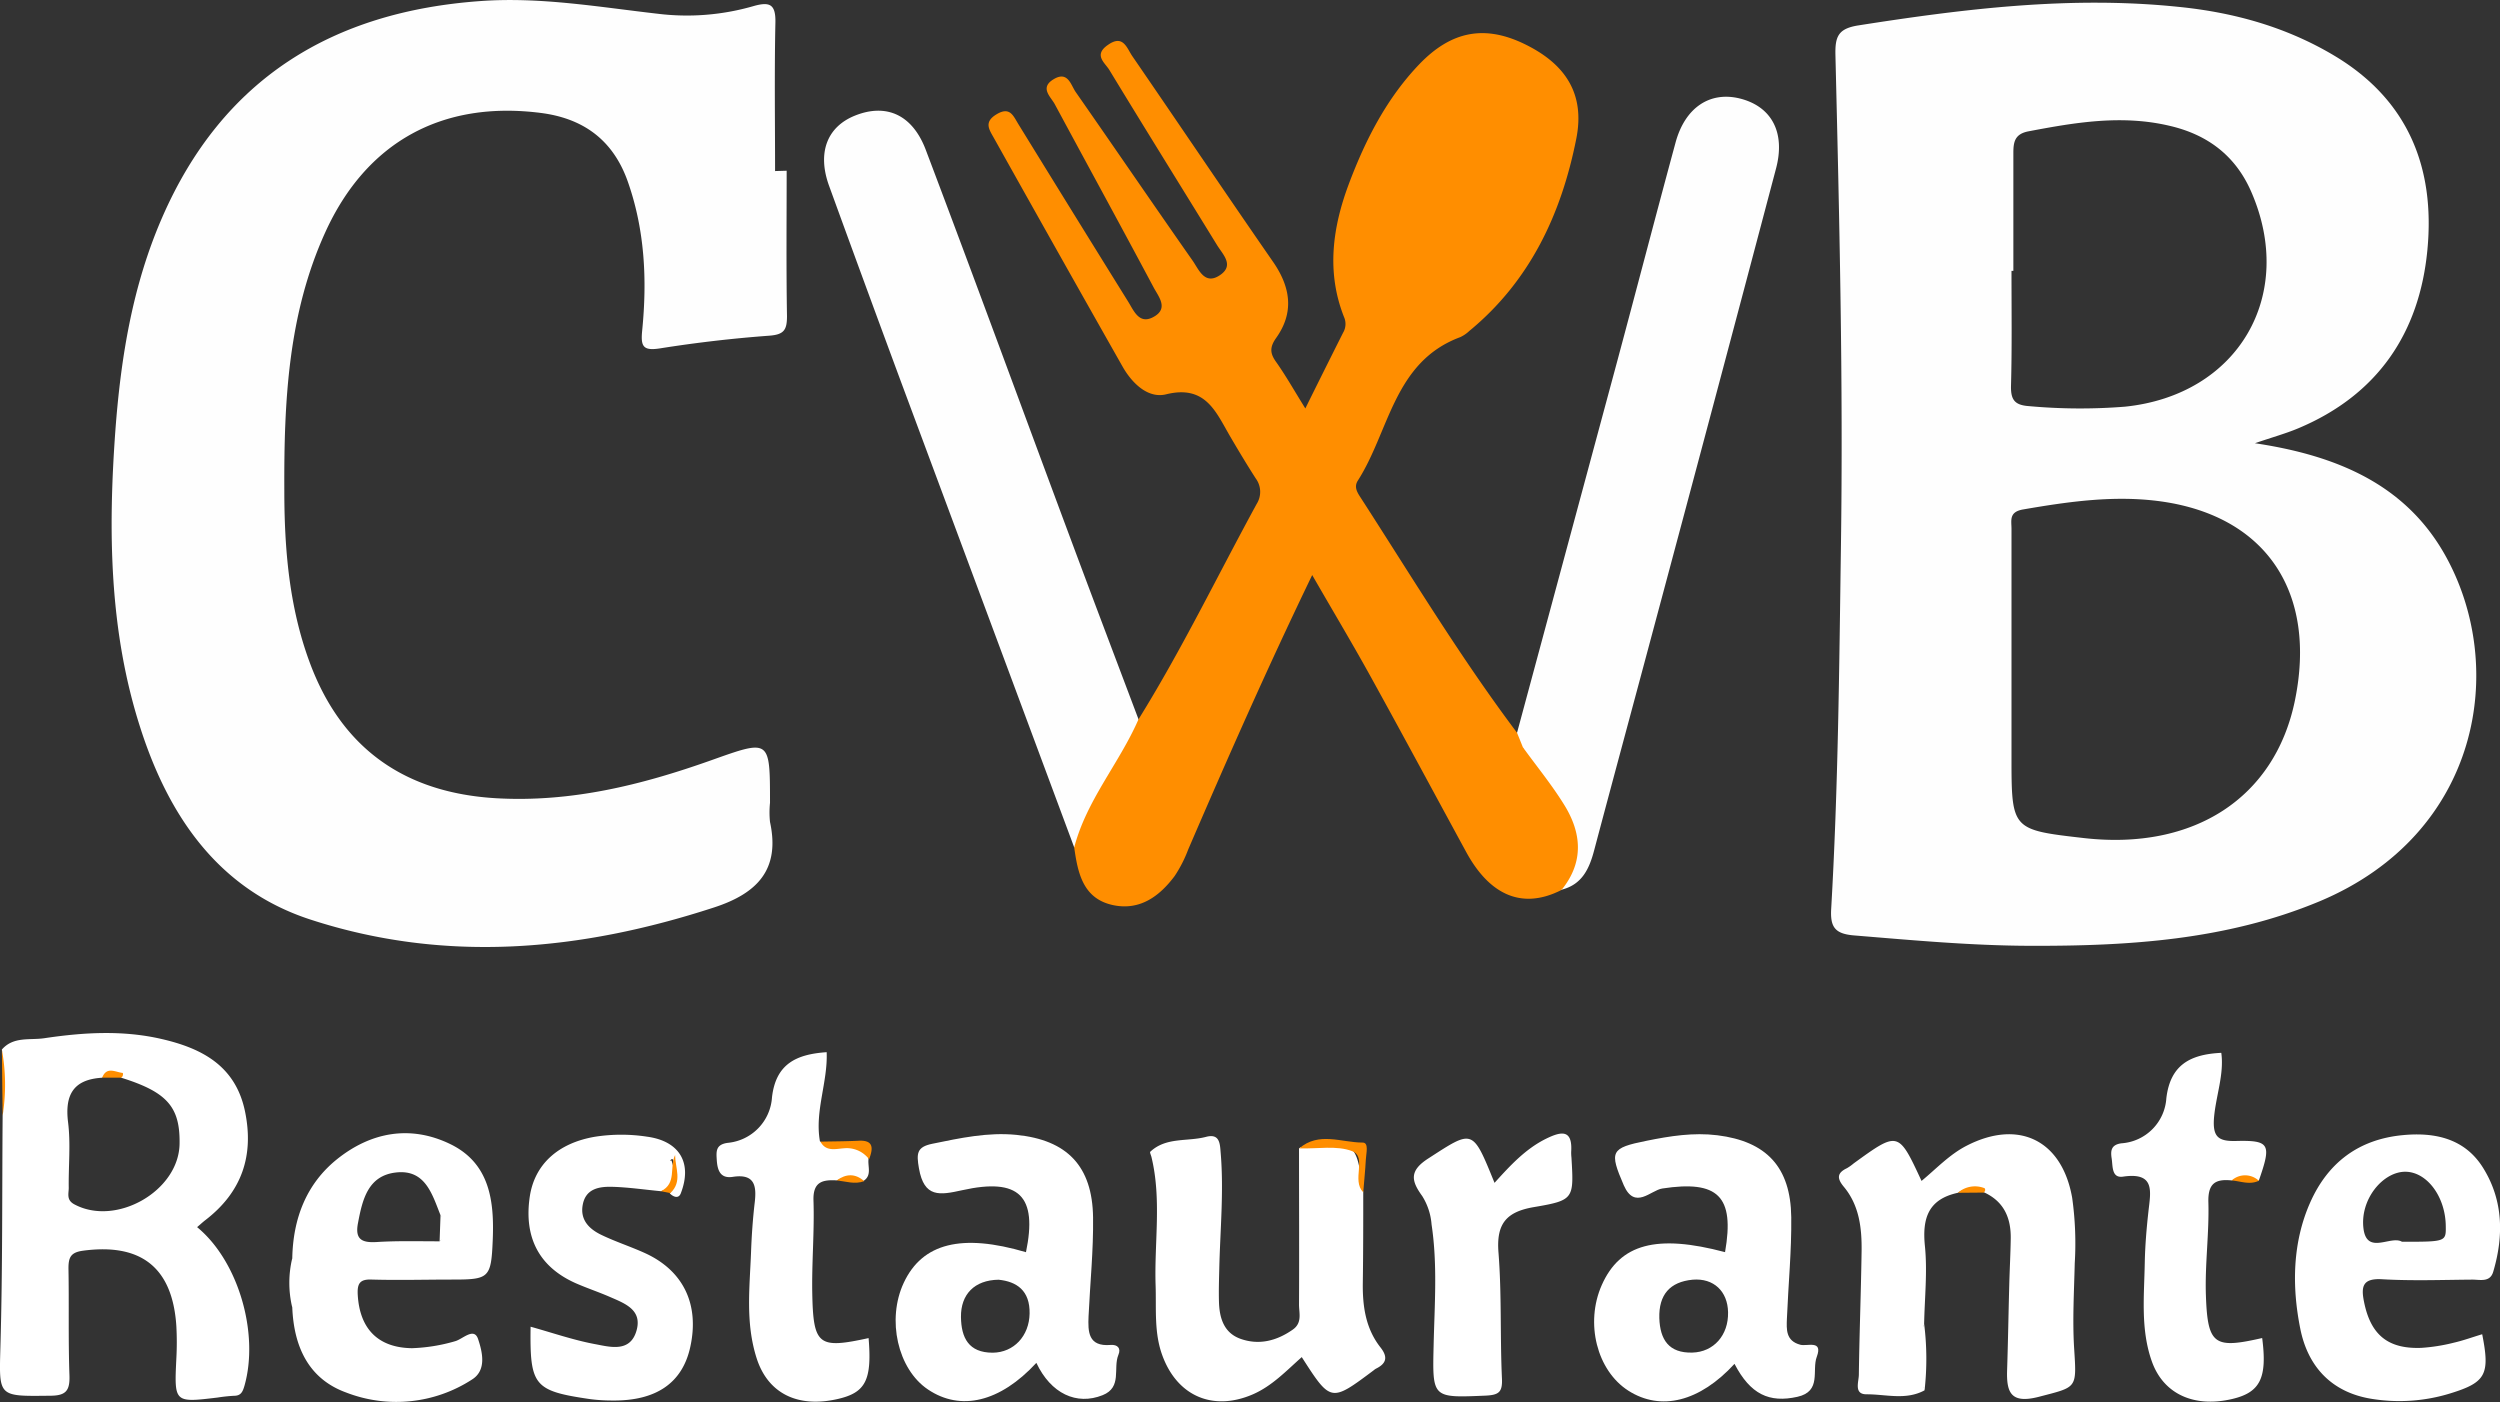 <svg viewBox="0 0 454.96 255.14" xmlns="http://www.w3.org/2000/svg" data-name="Layer 1" id="Layer_1"><rect x="0" y="0" width="454.96" height="255.14" fill="#333333" stroke="none"/><defs><style>.cls-1{fill:#fefefe;}.cls-2{fill:#ff8e00;}.cls-3{fill:#fff;}</style></defs><title>logo cwbgastro</title><path transform="translate(-77.43 -75.1)" d="M220.59,106.17c0,8.82-.09,17.64.06,26.46,0,2.52-.54,3.36-3.23,3.56-6.63.49-13.26,1.26-19.82,2.3-3.18.51-3.59-.35-3.3-3.28.91-9.17.48-18.28-2.63-27.09-2.65-7.48-8-11.47-15.84-12.47-17.9-2.28-31.71,5.26-39.19,21.69-6.8,14.93-7.53,30.86-7.47,46.89,0,10.68.86,21.27,4.62,31.42,5.78,15.61,17.23,23.76,34,24.72,13.6.77,26.41-2.42,39-6.89,10.8-3.84,10.76-3.95,10.77,7.72a16.92,16.92,0,0,0,0,3.49c1.88,8.67-2.34,13-10.18,15.55-24.33,7.94-48.9,10.22-73.5,2.19-16.68-5.44-25.74-18.8-30.88-34.78C97.3,190,97.09,171.76,98.43,153.4c1-13.34,3.13-26.35,8.49-38.67,11-25.3,31-37.52,58-39.44,10.88-.78,21.55,1.1,32.27,2.32a43.49,43.49,0,0,0,17.29-1.38c3-.86,4.14-.42,4.06,3-.19,9-.06,18-.06,27Z" class="cls-1"></path><path transform="translate(-77.43 -75.1)" d="M353.52,208.4q9.09-33.69,18.17-67.38c3.58-13.32,7.05-26.66,10.67-40,1.73-6.35,6.24-9.33,11.67-8,5.77,1.43,8.36,6.14,6.61,12.75q-11.19,42.34-22.54,84.66c-3.51,13.14-7.07,26.27-10.56,39.42-.89,3.37-2.21,6.26-6,7.18l-.21-.67c3.6-7,1.5-13-3.21-18.57a60.4,60.4,0,0,1-4.2-6.09C353.36,210.68,352.66,209.63,353.52,208.4Z" class="cls-1"></path><path transform="translate(-77.43 -75.1)" d="M272.92,229.32q-15.62-42-31.23-83.95-6.75-18.21-13.38-36.45c-2.18-6-.39-10.73,4.71-12.78,5.71-2.29,10.48-.17,12.9,6.27,9,23.78,17.72,47.62,26.59,71.42,4,10.74,8.07,21.45,12.11,32.17,1.08,2.21-.48,3.84-1.36,5.5-2.85,5.43-6.48,10.44-8.54,16.29A2.17,2.17,0,0,1,272.92,229.32Z" class="cls-1"></path><path transform="translate(-77.43 -75.1)" d="M272.92,229.32c2.24-8.61,8.22-15.33,11.7-23.32,7.88-12.68,14.37-26.12,21.51-39.2a4.11,4.11,0,0,0-.18-4.64c-1.62-2.52-3.16-5.09-4.67-7.67-2.6-4.46-4.47-9.4-11.64-7.63-3.29.81-6.2-2-7.94-5.08Q269.93,121,258.24,100.1c-.83-1.47-1.73-2.78.45-4.14,2.51-1.57,3.11.17,4.09,1.77q9.93,16.13,19.93,32.22c1.1,1.76,2.07,4.39,4.83,2.72,2.53-1.52.71-3.62-.15-5.23-5.94-11.15-12-22.22-18-33.36-.74-1.38-2.81-3-.22-4.56s3.12,1,4,2.3c7.13,10.22,14.15,20.52,21.3,30.72,1.12,1.6,2.17,4.48,4.92,2.67s.57-3.79-.5-5.54c-6.52-10.61-13.11-21.19-19.58-31.84-.78-1.29-2.92-2.7-.29-4.53,2.79-2,3.45.5,4.46,2,8.57,12.47,17,25,25.64,37.47,3.17,4.58,3.87,9.17.55,13.83-1.17,1.66-1.16,2.78,0,4.38,1.8,2.55,3.34,5.29,5.31,8.45,2.47-5,4.66-9.38,6.87-13.78a3.11,3.11,0,0,0,.19-2.81c-3.27-8.22-2.1-16.41.89-24.35s6.87-15.54,12.85-21.76c5.8-6,11.82-7.11,19-3.66,7.56,3.64,11.13,9.11,9.51,17.27-2.7,13.64-8.4,25.89-19.48,35a6.18,6.18,0,0,1-1.65,1.12c-12.1,4.5-12.86,17.1-18.63,26.11-.76,1.2-.06,2.2.58,3.19,9.27,14.36,18.1,29,28.39,42.68.37.9.73,1.8,1.09,2.7s-.21,1.26-1,1.47c-2.49-.44-3.27-2.67-4.44-4.4-8.64-12.8-17.18-25.67-25.46-38.78-5,5.69-5.29,7.63-1.72,13.94,8.42,14.89,16.92,29.74,24.87,44.89,2.91,5.54,7,8.21,13.24,7.32a2.87,2.87,0,0,1,1.51,1.46l-.09.07c-6.93,3.48-12.89,1.07-17.27-7-5.79-10.63-11.52-21.3-17.37-31.89-3.35-6.07-6.91-12-10.63-18.47-8.15,16.87-15.42,33.37-22.56,49.93a23.72,23.72,0,0,1-2.47,4.84c-2.72,3.64-6.23,6.25-11,5.34C274.56,238.77,273.58,234.07,272.92,229.32Z" class="cls-2"></path><path transform="translate(-77.43 -75.1)" d="M325.52,292.07c0,5.48,0,11-.08,16.45-.06,4.26.5,8.33,3.21,11.78,1.4,1.77,1.1,2.94-.84,3.89a2.7,2.7,0,0,0-.4.29c-7.79,5.83-7.79,5.83-13.08-2.41-2.82,2.5-5.41,5.27-8.93,6.79-7.22,3.11-13.72.32-16.43-7.06-1.55-4.19-1.09-8.52-1.24-12.83-.25-7.78,1.12-15.61-.76-23.34-.08-.32-.33-.82-.21-.93,2.88-2.71,6.76-1.81,10.15-2.71,2.57-.68,2.53,1.36,2.67,3,.58,7-.1,14-.26,20.94-.05,2-.11,4-.06,6,.07,3,.88,5.77,4,6.84,3.35,1.16,6.53.33,9.43-1.7,1.76-1.23,1.14-3,1.14-4.56.05-9.47,0-18.95,0-28.43.15-.08.29-.21.44-.22C324.22,282.7,324.22,282.7,325.52,292.07Z" class="cls-3"></path><path transform="translate(-77.43 -75.1)" d="M433.73,292.17c-5.33,1.16-6.51,4.56-6,9.66.48,4.69-.05,9.49-.14,14.24a26.1,26.1,0,0,0,.07,12.05c-3.4,1.85-7.06.7-10.57.72-2.31,0-1.4-2.26-1.38-3.54.1-7.49.39-15,.5-22.45.06-4.21-.4-8.37-3.23-11.77-1.27-1.52-1.27-2.52.57-3.39a8.49,8.49,0,0,0,1.22-.87c8.13-5.89,8.13-5.89,12.35,3.19,2.7-2.23,5.08-4.81,8.23-6.42,9.46-4.85,17.33-1,19.18,9.48A59.73,59.73,0,0,1,455,305c-.12,5.15-.43,10.33-.11,15.46.47,7.44.58,7-6.47,8.85-5,1.27-5.86-.74-5.73-4.83.17-5.15.25-10.3.39-15.46.07-2.83.23-5.65.27-8.48.07-3.75-1.21-6.77-4.82-8.43A4.37,4.37,0,0,0,433.73,292.17Z" class="cls-3"></path><path transform="translate(-77.43 -75.1)" d="M197.71,291.88c-3-.28-5.92-.72-8.89-.8-2.37-.06-4.83.34-5.35,3.32-.49,2.76,1.24,4.4,3.44,5.45,2.54,1.22,5.23,2.09,7.8,3.25,7.08,3.19,10.06,9.38,8.33,17.17-1.44,6.53-6.23,9.8-14.2,9.7a31,31,0,0,1-4-.25c-10.26-1.5-11-2.41-10.85-13.18,3.92,1.09,7.74,2.42,11.67,3.16,2.78.52,6.44,1.59,7.6-2.43,1.12-3.87-2.22-5-5-6.22-2-.86-4-1.53-6-2.4-6.68-2.95-9.52-8.3-8.42-15.77.87-5.89,5.17-9.79,11.93-10.92a31.06,31.06,0,0,1,9.43,0c5.86.8,8.28,4.74,6.12,10.32-.39,1-1.31.68-2,0,1.14-1.92.77-4,.63-6-.13-.66-.9.32-.31,0C200.26,288.53,201.31,291,197.71,291.88Z" class="cls-3"></path><path transform="translate(-77.43 -75.1)" d="M483.56,289.92c-3-.31-4.34.56-4.24,4,.16,5.64-.65,11.31-.45,16.95.31,9,1.52,9.73,10.24,7.73.94,7.23-.34,9.86-5.36,11.07-7,1.68-12.61-.86-14.72-6.82-2.06-5.8-1.4-11.85-1.29-17.82.06-3.16.32-6.32.67-9.46.39-3.58,1.3-7.21-4.62-6.34-2.1.31-1.85-1.89-2.07-3.3s-.12-2.53,1.82-2.77a8.79,8.79,0,0,0,8.13-8.19c.71-6.05,4.3-8,10-8.27.54,3.95-1,7.86-1.33,11.87-.25,3.42.77,4.25,4,4.17,6.19-.15,6.49.56,4.15,7.24A7.06,7.06,0,0,0,483.56,289.92Z" class="cls-3"></path><path transform="translate(-77.43 -75.1)" d="M229.7,289.91c-2.58-.14-4.34.24-4.23,3.66.19,5.64-.33,11.31-.22,16.95.19,9.43,1.14,10.08,10.25,8.09.63,7.65-.53,9.93-5.64,11.09-7.25,1.66-12.7-1-14.75-7.47s-1.24-12.85-1-19.32c.11-3,.32-6,.67-9s0-5.26-4-4.64c-2.26.35-2.79-1.18-2.91-3.06-.1-1.58-.21-2.83,2-3.13a8.9,8.9,0,0,0,8.05-8.28c.7-6.11,4.44-7.84,9.95-8.22.22,5.45-2.19,10.72-1.23,16.19,1.62,1.6,3.64.71,5.43.71,2,0,3,.75,3.42,2.54-.18,1.36.66,3-.94,4A6.58,6.58,0,0,0,229.7,289.91Z" class="cls-3"></path><path transform="translate(-77.43 -75.1)" d="M349.41,290.36c2.87-3.17,5.65-6.2,9.42-8.05,2.82-1.38,4.8-1.66,4.53,2.45a8.37,8.37,0,0,0,.05,1c.44,7.49.48,7.77-6.76,9-5.07.85-6.94,3-6.52,8.28.6,7.6.28,15.28.63,22.92.12,2.49-.57,3-2.94,3.12-9.81.41-9.72.5-9.49-9.27.17-7.3.72-14.62-.38-21.9a11.32,11.32,0,0,0-1.7-5.15c-2-2.76-2.41-4.59,1.14-6.86C345.52,280.65,345.37,280.42,349.41,290.36Z" class="cls-3"></path><path transform="translate(-77.43 -75.1)" d="M325.52,292.07c-2.19-2.18.75-6.38-2-7.47s-6.4-.41-9.65-.51c3.57-3.09,7.69-1.06,11.54-1.06,1.19,0,.62,2,.58,3.09C325.89,288.1,325.67,290.08,325.52,292.07Z" class="cls-2"></path><path transform="translate(-77.43 -75.1)" d="M130.62,304.06a8.57,8.57,0,0,1,0,9A19.15,19.15,0,0,1,130.62,304.06Z" class="cls-3"></path><path transform="translate(-77.43 -75.1)" d="M427.67,328.12a14.79,14.79,0,0,1-.07-12.05A51.13,51.13,0,0,1,427.67,328.12Z" class="cls-3"></path><path transform="translate(-77.43 -75.1)" d="M235.59,286.07a5.07,5.07,0,0,0-4.56-2c-1.48.09-3.29.68-4.29-1.21,2.28-.05,4.56-.05,6.83-.16C236.49,282.51,236.34,284.09,235.59,286.07Z" class="cls-2"></path><path transform="translate(-77.43 -75.1)" d="M77.77,266.1c1.64,4,1.37,8,.14,12Q77.84,272.08,77.77,266.1Z" class="cls-2"></path><path transform="translate(-77.43 -75.1)" d="M197.71,291.88c2.93-1.43,1.5-4.41,2.58-6.58,0,2.34,1.39,4.8-.87,6.93Z" class="cls-2"></path><path transform="translate(-77.43 -75.1)" d="M433.73,292.17a4.7,4.7,0,0,1,4.82-.85c.09,0,.17.27.15.4a1.37,1.37,0,0,1-.22.41Z" class="cls-2"></path><path transform="translate(-77.43 -75.1)" d="M229.7,289.91c1.68-1.2,3.34-1.32,5,.14C233,290.69,231.34,290.09,229.7,289.91Z" class="cls-2"></path><path transform="translate(-77.43 -75.1)" d="M483.56,289.92a3.66,3.66,0,0,1,4.94.06C486.85,290.77,485.21,290.07,483.56,289.92Z" class="cls-2"></path><path transform="translate(-77.43 -75.1)" d="M522.4,176.12c-7.24-12.89-19.73-18.13-34.61-20.36,3.18-1.09,5.58-1.75,7.85-2.7,14.44-6.05,22.1-17.32,23.54-32.52,1.41-14.82-3.44-27.17-16.78-35.21-8.83-5.32-18.52-8-28.69-9-19.53-2-38.81.37-58.07,3.39-3.73.58-4.27,2.06-4.19,5.45.72,29.79,1.43,59.58,1,89.38-.31,22-.5,43.94-1.77,65.89-.2,3.33.63,4.6,4.15,4.89,10.61.87,21.21,1.85,31.88,1.89,18,.06,35.81-1,52.83-8.09C528.81,226.87,533.85,196.53,522.4,176.12Zm-78.91-51.73h.34V102.93c0-2,.26-3.45,2.75-3.93,8.53-1.62,17-3.06,25.7-1,6.93,1.61,12,5.47,14.84,12,8.21,18.83-2.37,37-23,39.11a102.74,102.74,0,0,1-17.45-.1c-2.62-.18-3.32-1.17-3.27-3.67C443.59,138.37,443.49,131.38,443.49,124.39Zm51.57,78.23c-3.65,17.67-18.36,27.26-38.35,25-13.21-1.51-13.21-1.51-13.22-14.76V196.36q0-12.48,0-25c0-1.55-.5-3.1,2.12-3.55,8.4-1.45,16.82-2.65,25.31-1.43C489.94,169.14,499.1,183,495.06,202.62Z" class="cls-1"></path><path transform="translate(-77.43 -75.1)" d="M361.65,237l-1.06-.91a3.35,3.35,0,0,1,.06-2.87c1.53-4.71.18-8.68-2.64-12.56-1.86-2.58-4.68-4.8-4.41-8.53l1-1c2.5,3.45,5.21,6.76,7.45,10.37C365.26,226.63,365.73,231.93,361.65,237Z" class="cls-2"></path><path transform="translate(-77.43 -75.1)" d="M113.3,298.42c.51-.43,1-.89,1.52-1.29,6.6-5.08,8.88-11.7,7.19-19.81-1.73-8.27-7.84-11.45-15.18-13.14-7.08-1.64-14.24-1.2-21.35-.14-2.62.39-5.61-.36-7.71,2.06a35.58,35.58,0,0,1,.14,12c-.11,14,0,28-.4,41.93-.25,9.32-.53,9.18,9,9.07,2.88,0,3.66-.87,3.56-3.69-.23-6.49-.06-13-.18-19.48,0-2,.4-2.91,2.63-3.22,10.59-1.42,16.3,3.06,17,13.67a54.4,54.4,0,0,1,0,6c-.38,8-.4,8,7.51,7.05a29.81,29.81,0,0,1,3-.32c1.25,0,1.57-.73,1.89-1.83C124.63,317.7,120.78,304.56,113.3,298.42Zm-22.36-4.16c-1.46-.79-1-1.93-1-3-.06-4,.37-8-.12-11.91-.63-5.05,1-7.81,6.19-8.12a2.47,2.47,0,0,1,3.49,0c8.34,2.61,10.71,5.3,10.61,12C110,291.85,98.54,298.37,90.94,294.26Z" class="cls-3"></path><path transform="translate(-77.43 -75.1)" d="M99.51,271.22l-3.49,0c.83-2.11,2.41-1,3.76-.86a.71.71,0,0,1,0,.44C99.76,271,99.61,271.1,99.51,271.22Z" class="cls-2"></path><path transform="translate(-77.43 -75.1)" d="M362.57,100.4c-3.87,13.39-8.18,29-24.73,36.6-7.31,3.37-13.86-.84-15.27-8.91-1.33-7.66.22-14.86,3.22-21.69S332.27,92.56,338,87.24c4.55-4.2,10.24-5.3,15.64-2.9C359.51,86.94,362.67,91.78,362.57,100.4Z" class="cls-2"></path><path transform="translate(-77.43 -75.1)" d="M283,238.08c-5.36.12-8.4-4-7.75-9.24s3.92-9.15,6.38-13.4c14.13-24.31,27.13-49.21,39.53-74.43,1.6-3.25,2.18-3.93,6.51-2.45,6.42,2.19,4.68,4.38,2.67,8.34-13.73,26.95-26.63,54.29-38.23,82.24C290.22,233.6,287.49,237.23,283,238.08Z" class="cls-2"></path><path transform="translate(-77.43 -75.1)" d="M353.6,212.13q3.12,4.4,6.22,8.81c3.42,4.88,3.95,9.93.77,15.15-6.77,1.84-10.71-.05-14.18-6.32q-13.49-24.36-27.21-48.59c-1.24-2.2-1.84-4.09-.44-6.45,1.51-2.56,2.73-5.29,4.28-8.35C333.52,181.8,342.84,197.45,353.6,212.13Z" class="cls-2"></path><path transform="translate(-77.43 -75.1)" d="M260.61,97.49c4.53,7.58,9,15.06,13.46,22.5,2.48,4.12,5.09,8.16,7.61,12.26,1.48,2.42,3.34,3.78,6.18,2.23s3.14-3.89,1.61-6.71c-4.8-8.9-9.53-17.84-14.55-27.27,2.3.17,3,1.6,3.85,2.88,4.76,7,9.64,13.9,14.32,20.94,1.89,2.83,3.81,4.73,7.23,2.42,3.14-2.12,2.39-4.36.6-7.19-5.12-8.07-9.92-16.35-15.1-25,2.38,0,3,1.36,3.78,2.51,6,8.79,11.95,17.55,17.85,26.37,4.16,6.21,3.16,11.12-3,15.19-2.08,1.37-4.28,2.55-6.41,3.84-7.42,4.52-11.71,3.67-16-3.74-7.46-12.94-14.7-26-22-39C259.7,99.17,259.54,98.49,260.61,97.49Z" class="cls-2"></path><path transform="translate(-77.43 -75.1)" d="M308.47,162.33c-2.68-4.16-4.91-7.6-7.13-11-3.75-5.83-3-8.09,3.44-10.58a3.12,3.12,0,0,1,1.88-.26c2.52.77,7,11.55,5.82,14S310.11,159.11,308.47,162.33Z" class="cls-2"></path><path transform="translate(-77.43 -75.1)" d="M273.06,94.22a5.84,5.84,0,0,1-.65.63,4.81,4.81,0,0,1-1.4-1.19c-.29-.47,0-1,.65-.72A6.69,6.69,0,0,1,273.06,94.22Z" class="cls-2"></path><path transform="translate(-77.43 -75.1)" d="M279.53,319.86c-4.09.33-4.12-2.41-4-5.23.28-6,.9-12,.82-18-.13-9.31-4.72-14.08-13.95-15-5.19-.52-10.25.58-15.32,1.62-2.81.58-2.89,1.74-2.42,4.45.94,5.42,3.79,4.9,7.87,4,10.41-2.32,13.73,1.06,11.61,11.28-11.68-3.45-18.86-1.66-22.24,5.56-3.14,6.71-1.1,15.73,4.4,19.42,5.93,4,13.11,2.33,19.73-4.84,2.64,5.6,7.32,7.78,12.06,5.88,3.6-1.44,1.86-4.91,2.87-7.34C281.48,320.46,280.8,319.75,279.53,319.86Zm-21.45,1.41c-4.38,0-5.72-2.72-5.77-6.49-.05-4.12,2.45-6.73,6.85-6.79,3.26.33,5.73,1.94,5.64,6.18C264.72,318.23,261.93,321.24,258.08,321.27Z" class="cls-3"></path><path transform="translate(-77.43 -75.1)" d="M251.43,314.14V316C249.75,315.26,251.36,314.08,251.43,314.14Z" class="cls-3"></path><path transform="translate(-77.43 -75.1)" d="M405.05,319.82c-2.65-.71-2.51-2.78-2.43-4.78.25-6.15.86-12.3.79-18.44-.11-9.14-4.54-13.79-13.44-14.9-4.36-.54-8.64.14-12.87,1-6.61,1.32-6.82,1.94-4.17,8.1,2,4.55,4.91.91,7,.59,10.13-1.55,13.22,1.36,11.43,11.58-12.44-3.31-19.11-1.52-22.44,6-3.06,6.92-.88,15.55,4.84,19.21,5.93,3.79,13,2,19.32-4.88,2.89,5.55,6.31,7.14,11.44,6,4.48-1,2.59-4.83,3.54-7.3C409.22,318.87,406.29,320.16,405.05,319.82Zm-19.65,1.43c-4.26.11-5.87-2.34-6-6.27-.12-4.25,1.91-6.61,6.09-7,3.82-.31,6.35,2.13,6.42,5.93C392,318.09,389.29,321.15,385.4,321.25Z" class="cls-3"></path><path transform="translate(-77.43 -75.1)" d="M393.32,297.11c.09.72.22,1.44.25,2.16a6.83,6.83,0,0,1-.7,3.77c-.09-.72-.22-1.44-.24-2.16,0-1.24,0-2.49,0-3.74Z" class="cls-3"></path><path transform="translate(-77.43 -75.1)" d="M529.43,287.82c-3.31-5.49-8.78-6.72-14.76-6.14-8,.77-13.6,5-16.82,12.25s-3.36,15.26-1.8,23c1.39,6.91,5.72,11.58,13,12.74a31.39,31.39,0,0,0,14.31-1c6.48-2,7.23-3.45,5.79-10.76-1.74.52-3.45,1.15-5.21,1.55a32.72,32.72,0,0,1-5.88.93c-6.11.22-9.22-2.4-10.42-8.4-.55-2.75-.27-4.29,3.28-4.09,5.47.32,11,.11,16.45.07,1.42,0,3.21.54,3.79-1.44C533.06,300.1,533,293.68,529.43,287.82Zm-14.88,13.26c-2-1.22-6.37,2.46-7-2.37-.69-5.36,3.59-10.47,7.72-10.37,3.88.1,7.18,4.57,7.25,9.84C522.57,301.08,522.57,301.08,514.55,301.08Z" class="cls-3"></path><path transform="translate(-77.43 -75.1)" d="M159.36,283.3c-7.27-3.52-14.45-2.17-20.6,2.76-5.61,4.51-8,10.84-8.14,18a32.52,32.52,0,0,1,0,9c.29,7,2.88,12.9,9.71,15.42a25.28,25.28,0,0,0,23-2.33c2.74-1.72,1.85-5.11,1.11-7.35s-2.79,0-4.19.38a31.7,31.7,0,0,1-7.85,1.27c-6.11-.08-9.47-3.46-9.86-9.6-.14-2.16.34-3,2.62-2.89,4.83.14,9.66,0,14.49,0,6.79,0,7.16-.22,7.45-7.2S166.63,286.82,159.36,283.3ZM157.43,301c-3.82,0-7.64-.11-11.44.13-2.77.17-4-.52-3.4-3.51.8-4.24,1.82-8.55,6.86-9.14,5.36-.64,6.62,3.92,8.15,7.78C158.4,297.88,158.72,299.47,157.43,301Z" class="cls-3"></path><path transform="translate(-77.43 -75.1)" d="M157.43,301c.06-1.58.11-3.16.17-4.74C159.31,297.91,159.28,299.49,157.43,301Z" class="cls-3"></path><path transform="translate(-77.43 -75.1)" d="M357,93c8.05,10.61-9.08,37.07-25.71,39.44,8-3.45,14.7-8.43,19.25-15.8C355,109.52,359.69,102.32,357,93Z" class="cls-2"></path></svg>